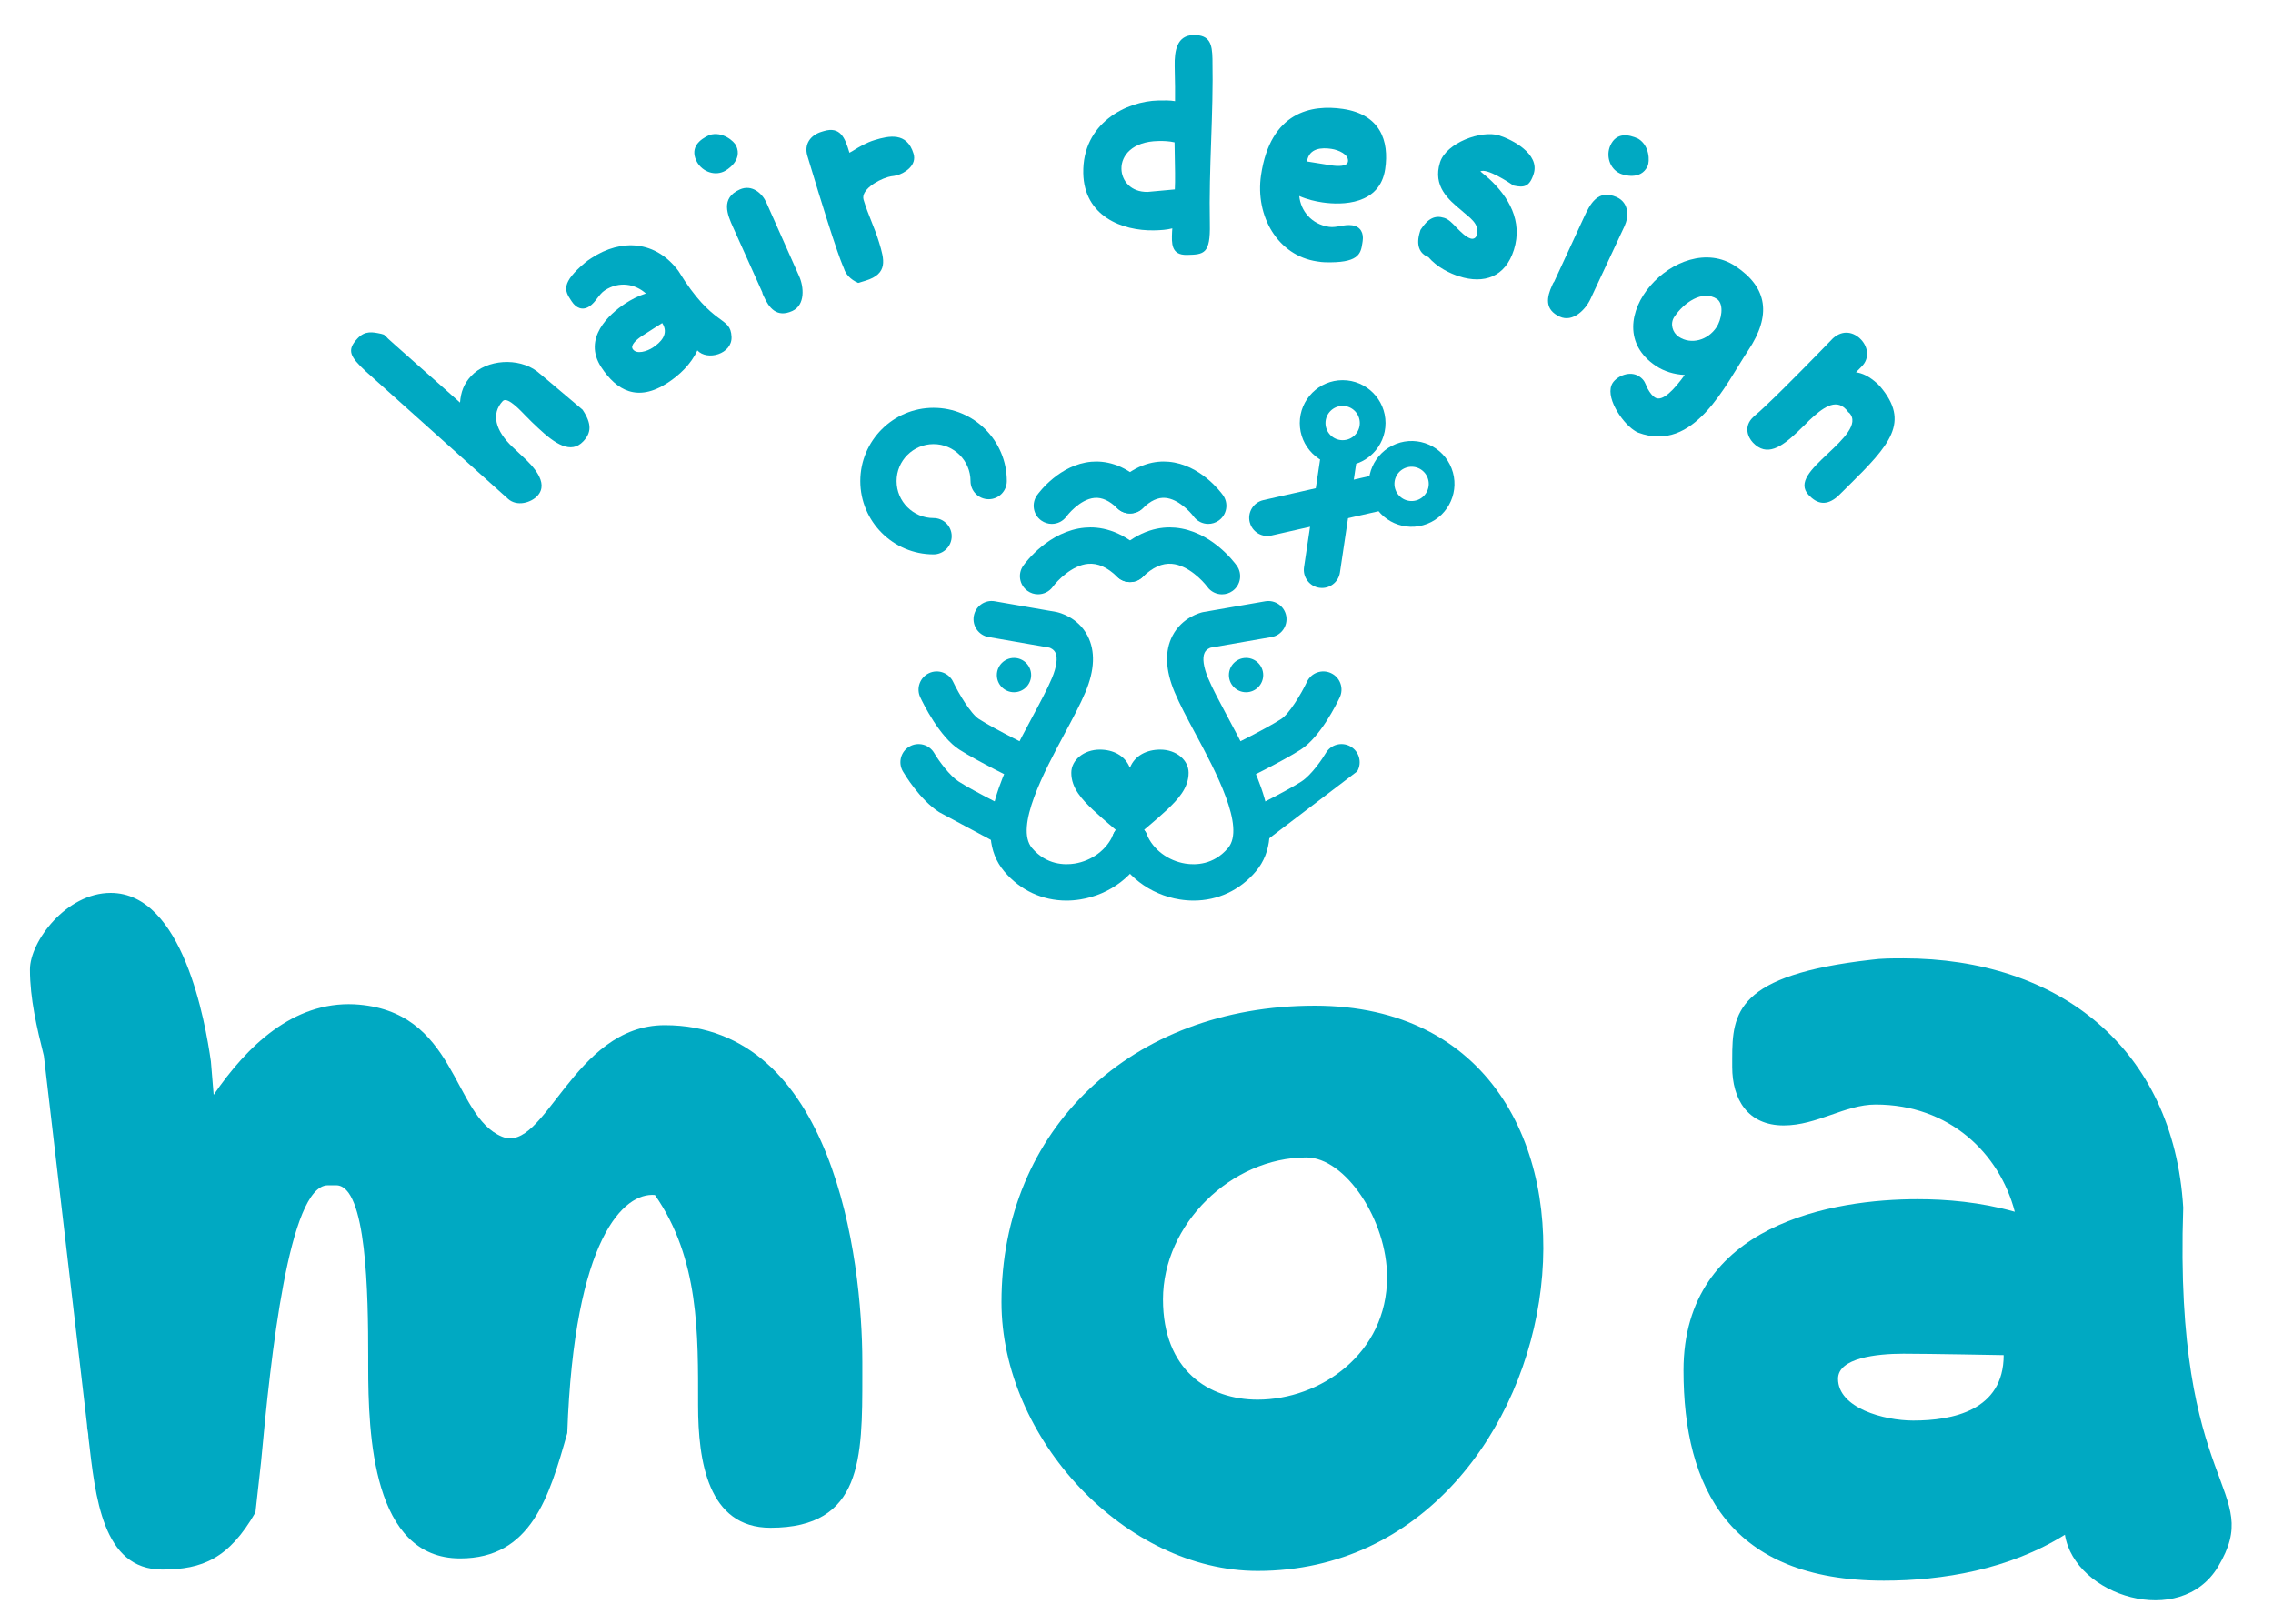 <?xml version="1.0" encoding="utf-8"?>
<!-- Generator: Adobe Illustrator 16.0.0, SVG Export Plug-In . SVG Version: 6.00 Build 0)  -->
<!DOCTYPE svg PUBLIC "-//W3C//DTD SVG 1.1//EN" "http://www.w3.org/Graphics/SVG/1.1/DTD/svg11.dtd">
<svg version="1.1" id="レイヤー_1" xmlns="http://www.w3.org/2000/svg" xmlns:xlink="http://www.w3.org/1999/xlink" x="0px"
	 y="0px" width="280px" height="200px" viewBox="0 0 280 200" enable-background="new 0 0 280 200" xml:space="preserve">
<g>
	<path fill="#00A9C2" d="M45.047,45.73c-1.908-1.792-2.387-2.574-1.008-4.041c0.936-0.995,1.857-0.797,2.914-0.574l0.344,0.104
		l0.441,0.413c-0.67-0.522,7.319,6.496,8.928,7.954c0.104-1.285,0.444-2.29,1.382-3.289c1.931-2.051,5.798-2.285,8.097-0.562
		c0.53,0.44,0.819,0.66,5.613,4.727c1.168,1.756,1.083,2.841,0.093,3.898c-1.517,1.613-3.465,0.334-5.575-1.651
		c-0.5-0.469-1.056-0.992-1.554-1.519c-0.322-0.303-2.183-2.439-2.792-1.793c-1.459,1.554-0.94,3.646,1.229,5.687l1.35,1.268
		c0.938,0.883,3.228,3.091,1.681,4.733c-0.768,0.82-2.492,1.357-3.604,0.367L45.047,45.73z"/>
	<path fill="#00A9C2" d="M72.847,31.792c3.737-2.455,7.943-2.137,10.722,1.578c4.321,7.086,6.431,5.458,6.546,8.128
		c0.087,2.111-3.001,2.985-4.211,1.658c-0.793,1.727-2.23,3.059-3.642,3.986c-3.737,2.455-6.327,0.93-8.188-1.898
		c-2.342-3.565,0.948-6.549,2.934-7.853c0.709-0.464,1.559-0.928,2.555-1.245c-1.297-1.169-3.283-1.551-5.066-0.379
		c-0.741,0.486-1.083,1.433-1.889,1.965c-0.875,0.575-1.666,0.18-2.175-0.597L70.3,36.935c-0.731-1.111-1.225-2.085,1.793-4.603
		C72.308,32.145,72.577,31.968,72.847,31.792z M79.128,41.349c-0.642,0.419-1.517,1.139-1.185,1.644
		c0.464,0.707,1.774,0.28,2.482-0.186c0.94-0.618,2.031-1.671,1.148-3.017C81.573,39.79,79.732,40.95,79.128,41.349z"/>
	<path fill="#00A9C2" d="M87.395,16.629c1.589-0.497,3.033,0.755,3.298,1.339c0.808,1.8-1.133,2.984-1.537,3.164
		c-1.322,0.596-2.839-0.134-3.403-1.383C85.028,18.134,86.183,17.173,87.395,16.629z M91.122,23.341
		c1.506-0.677,2.773,0.474,3.285,1.61l4.044,9.086c0.561,1.25,0.793,3.529-0.861,4.272c-1.909,0.86-2.866-0.387-3.527-1.856
		l-0.132-0.294c-0.015-0.035,0.005-0.09-0.029-0.162l-3.583-7.969C89.605,26.449,88.732,24.412,91.122,23.341z"/>
	<path fill="#00A9C2" d="M99.458,19.197c-0.438-1.466,0.41-2.562,1.756-2.967l0.27-0.082c2.045-0.614,2.611,0.856,3.133,2.591
		l0.025,0.077l0.324-0.181c0.035-0.01,0.103-0.075,0.14-0.085c0.779-0.485,1.637-0.995,2.677-1.308
		c1.699-0.509,3.942-1.015,4.752,1.684c0.43,1.428-1.012,2.365-2.055,2.677c0,0-0.244,0.033-0.359,0.067
		c-0.204,0.018-0.484,0.061-0.753,0.142c-1.392,0.417-3.337,1.633-2.988,2.789c0.553,1.85,1.372,3.455,1.916,5.266
		c0.629,2.085,1.16,3.857-1.697,4.713l-0.882,0.267c-0.97-0.424-1.547-1.092-1.756-1.785
		C103.841,32.678,103.385,32.269,99.458,19.197z"/>
	<path fill="#00A9C2" d="M144.381,28.57c-0.005-0.159,0.033-0.282,0.03-0.441c-0.681,0.173-1.362,0.227-2.25,0.244
		c-3.944,0.08-8.611-1.761-8.716-7.032c-0.123-6.2,5.344-8.884,9.244-8.961c0.764-0.014,1.407-0.027,2.056,0.081
		c0.02-1.089,0-2.134-0.044-4.307c-0.04-1.933,0.287-3.79,2.3-3.831c2.05-0.041,2.317,1.123,2.353,2.934
		c0.137,7.002-0.462,13.254-0.322,20.338c0.069,3.662-0.691,3.759-2.824,3.799C144.236,31.433,144.326,29.941,144.381,28.57z
		 M142.669,17.372c-3.181,0.064-4.555,1.783-4.522,3.431c0.027,1.45,1.145,2.876,3.235,2.834l3.338-0.306
		c0.055-1.088,0.03-2.455-0.035-5.797c-0.648-0.148-1.332-0.174-1.856-0.164L142.669,17.372z"/>
	<path fill="#00A9C2" d="M162.242,32.199c-4.822-0.708-7.648-5.563-6.905-10.622c1.157-7.847,6.254-8.723,10.078-8.161
		c4.62,0.681,5.73,3.937,5.219,7.401c-0.653,4.423-5.299,4.471-7.729,4.114c-0.878-0.131-1.861-0.355-2.858-0.787
		c0.179,1.817,1.486,3.474,3.674,3.797c0.918,0.136,1.841-0.338,2.836-0.194c1.077,0.159,1.444,0.987,1.302,1.942l-0.042,0.279
		c-0.197,1.355-0.521,2.447-4.615,2.333C162.918,32.3,162.599,32.252,162.242,32.199z M163.983,20.368
		c0.799,0.118,1.971,0.168,2.063-0.469c0.13-0.876-1.17-1.434-2.047-1.562c-1.155-0.173-2.75-0.122-2.999,1.552
		C161,19.888,163.228,20.256,163.983,20.368z"/>
	<path fill="#00A9C2" d="M174.979,28.323c0.918-1.441,1.806-1.839,2.918-1.487c0.574,0.18,1.015,0.656,1.522,1.195
		c0.544,0.551,1.152,1.164,1.731,1.346c0.305,0.098,0.633-0.011,0.754-0.395c0.461-1.458-1.019-2.262-1.898-3.085
		c-1.574-1.298-3.54-2.971-2.62-5.89c0.761-2.42,5.101-4.009,7.292-3.321c1.572,0.497,5.027,2.258,4.254,4.716
		c-0.52,1.65-1.22,1.726-2.482,1.454c-0.591-0.396-3.283-2.172-4.091-1.75l0.798,0.673c0.064,0.062,0.13,0.126,0.235,0.2
		c2.457,2.25,4.215,5.25,3.103,8.783c-1.063,3.379-3.697,4.24-6.731,3.285c-1.112-0.35-2.731-1.112-3.809-2.378
		c-1.09-0.429-1.569-1.466-1.033-3.154L174.979,28.323z"/>
	<path fill="#00A9C2" d="M199.192,24.302c1.496,0.694,1.457,2.405,0.933,3.539l-4.211,9.008c-0.574,1.242-2.145,2.911-3.787,2.149
		c-1.901-0.877-1.589-2.417-0.913-3.88l0.134-0.292c0.018-0.036,0.073-0.056,0.105-0.13l3.667-7.929
		C195.849,25.197,196.816,23.205,199.192,24.302z M201.815,17.089c1.415,0.876,1.417,2.786,1.147,3.371
		c-0.828,1.791-2.994,1.1-3.393,0.913c-1.317-0.609-1.761-2.233-1.187-3.476C199.126,16.288,200.611,16.531,201.815,17.089z"/>
	<path fill="#00A9C2" d="M207.538,46.18c-1.317-0.057-2.554-0.446-3.562-1.116c-7.908-5.267,2.819-16.942,9.819-12.276
		c3.956,2.633,4.44,6.049,1.561,10.373c-2.792,4.188-6.63,12.711-13.565,10.123c-0.155-0.055-0.357-0.188-0.524-0.301
		c-1.507-1.002-3.667-4.23-2.594-5.838c0.539-0.804,2.101-1.554,3.273-0.772c0.634,0.423,0.758,0.892,0.938,1.349l0.045,0.079
		c0.367,0.682,0.658,0.972,0.928,1.15C204.794,49.575,206.289,47.909,207.538,46.18z M206.799,41.478
		c1.542,1.027,3.597,0.412,4.646-1.164c0.603-0.904,0.983-2.783,0.09-3.473c-1.811-1.205-4.121,0.447-5.284,2.19
		C205.717,39.836,205.997,40.942,206.799,41.478z"/>
	<path fill="#00A9C2" d="M217.549,49.944c2.402-2.265,6.424-6.39,8.245-8.272c1.255-1.13,2.609-0.751,3.467,0.157
		c0.829,0.879,1.103,2.282,0.075,3.307c-0.175,0.165-0.442,0.469-0.703,0.719c0.763,0.107,1.58,0.444,2.658,1.416l0.334,0.351
		c3.689,4.378,1.242,7.128-3.973,12.27l-1.263,1.246c-1.402,1.212-2.532,0.949-3.583-0.162c-1.437-1.523,0.349-3.208,2.373-5.113
		c1.841-1.74,3.892-3.673,2.619-5.02c-0.024-0.028-0.083-0.03-0.109-0.062c-0.056-0.056-0.08-0.144-0.135-0.201l-0.167-0.176
		c-1.3-1.376-2.932-0.115-4.54,1.404c-0.262,0.249-0.497,0.525-1.467,1.438c-1.903,1.794-3.734,3.079-5.446,1.265
		c-0.636-0.675-1.165-2,0.036-3.132l0.174-0.167C216.494,50.938,216.963,50.495,217.549,49.944z"/>
</g>
<g>
	<path fill="#00A9C2" d="M5.402,130.046c-0.858-3.429-1.714-7.029-1.714-10.63c0-3.431,4.458-9.432,9.946-9.432
		c8.916,0,11.66,15.945,12.346,20.749l0.341,4.117c4.117-6.003,9.773-11.491,17.318-11.148c12.692,0.686,12.003,13.717,18.18,16.292
		c5.313,2.228,8.743-13.721,20.062-13.721c20.744,0,24.347,28.636,24.347,41.494v1.717c0,10.118,0,18.691-11.315,18.691
		c-7.718,0-8.918-8.229-8.918-15.089c0-8.746,0.173-18.007-5.315-25.895c-3.771-0.341-9.946,5.145-10.802,29.321
		c-2.23,7.888-4.46,15.438-13.204,15.438c-10.801,0-11.315-15.263-11.315-23.664v-1.202c0-7.544-0.171-21.09-3.946-21.09
		c-0.514,0-0.856,0-1.027,0c-4.802,0-7.032,21.09-8.23,34.121l-0.688,6.172c-3.255,5.663-6.516,7.034-11.487,7.034
		c-7.372,0-8.23-8.921-9.088-16.292c0-0.517-0.172-1.029-0.172-1.544L5.402,130.046z"/>
	<path fill="#00A9C2" d="M123.37,160.396c0-21.261,15.945-36.523,38.581-36.523c43.041,0,33.606,69.619-7.03,69.619
		C138.631,193.492,123.37,177.203,123.37,160.396z M154.921,172.399c7.716,0,15.945-5.659,15.945-15.089
		c0-7.029-5.144-14.747-9.943-14.747c-9.26,0-17.662,8.231-17.662,17.491C143.261,168.801,148.918,172.399,154.921,172.399z"/>
	<path fill="#00A9C2" d="M234.478,118.044c19.033,0,33.266,10.974,34.464,30.696c-1.199,35.319,10.119,34.464,4.289,44.237
		c-4.633,7.714-17.664,3.601-18.864-3.946c-6.858,4.291-15.09,5.66-22.292,5.66c-19.031,0-24.69-11.487-24.69-25.891
		c0-18.175,18.688-21.092,28.805-21.092c3.603,0,7.718,0.343,12.003,1.545c-1.886-7.205-8.057-13.206-17.143-13.206
		c-3.774,0-7.204,2.573-11.32,2.573c-4.458,0-6.344-3.257-6.344-7.204v-1.027c0-5.658,0.517-10.288,17.148-12.174
		C231.733,118.044,233.105,118.044,234.478,118.044z M234.478,166.74c-3.257,0-8.057,0.514-8.057,3.088
		c0,3.601,5.654,5.145,9.254,5.145c4.805,0,11.148-1.199,11.148-8.058C246.823,166.915,237.56,166.74,234.478,166.74z"/>
</g>
<g>
	<g>
		<path fill="#00A9C2" d="M131.376,110.928c-2.963,0-5.692-1.258-7.658-3.586c-4.134-4.886,0.089-12.758,3.482-19.082
			c0.946-1.766,1.841-3.432,2.39-4.745c0.571-1.362,0.728-2.498,0.429-3.117c-0.2-0.413-0.619-0.585-0.747-0.628l-7.491-1.303
			c-1.217-0.211-2.033-1.37-1.821-2.586c0.209-1.217,1.367-2.036,2.583-1.821l7.604,1.322c0.349,0.075,2.629,0.627,3.822,2.919
			c0.978,1.876,0.89,4.214-0.254,6.942c-0.634,1.509-1.577,3.268-2.574,5.129c-2.46,4.586-6.177,11.516-4.012,14.079
			c1.789,2.114,4.056,2.108,5.246,1.92c2.14-0.338,4.009-1.745,4.757-3.583c0.462-1.143,1.771-1.695,2.912-1.228
			c1.145,0.466,1.693,1.771,1.23,2.914c-1.348,3.304-4.488,5.723-8.197,6.314C132.504,110.882,131.935,110.928,131.376,110.928z"/>
		<path fill="#00A9C2" d="M115.695,100.036c-2.39-1.535-4.265-4.673-4.47-5.024c-0.624-1.07-0.265-2.439,0.804-3.06
			c1.069-0.623,2.437-0.262,3.058,0.805c0.574,0.976,1.901,2.793,3.019,3.512c2.07,1.326,6.71,3.586,6.755,3.608
			c1.113,0.539,1.577,1.878,1.035,2.989c-0.386,0.796-1.185,1.26-2.013,1.26c-0.329,0-0.663-0.071-0.978-0.224"/>
		<path fill="#00A9C2" d="M126.367,96.422c-0.329,0-0.663-0.073-0.978-0.226c-0.2-0.096-4.919-2.395-7.21-3.866
			c-2.427-1.554-4.435-5.638-4.812-6.44c-0.526-1.116-0.047-2.447,1.07-2.975c1.118-0.527,2.45-0.05,2.979,1.068
			c0.693,1.472,2.185,3.946,3.175,4.581c2.07,1.327,6.708,3.586,6.752,3.609c1.113,0.54,1.574,1.879,1.033,2.988
			C127.994,95.958,127.195,96.422,126.367,96.422z"/>
		<g>
			<path fill="#00A9C2" d="M139.205,94.539c0.593-1.491,2.068-2.208,3.724-2.208c1.978,0,3.487,1.293,3.487,2.856
				c0,1.886-1.315,3.279-2.662,4.56c-1.297,1.224-3.886,3.365-4.549,3.885h-0.035c-0.667-0.521-3.24-2.661-4.535-3.885
				c-1.352-1.281-2.664-2.674-2.664-4.56c0-1.59,1.566-2.856,3.507-2.856c1.639,0,3.096,0.717,3.692,2.208H139.205z"/>
		</g>
		<circle fill="#00A9C2" cx="124.913" cy="83.15" r="2.113"/>
		<path fill="#00A9C2" d="M147.029,110.928c-0.561,0-1.13-0.046-1.704-0.138c-3.709-0.592-6.85-3.011-8.192-6.314
			c-0.469-1.144,0.083-2.448,1.228-2.914c1.14-0.468,2.449,0.085,2.914,1.228c0.746,1.838,2.614,3.245,4.754,3.583
			c1.188,0.188,3.455,0.194,5.244-1.92c2.17-2.563-1.549-9.493-4.011-14.079c-0.996-1.861-1.941-3.62-2.572-5.129
			c-1.146-2.729-1.232-5.066-0.257-6.942c1.194-2.292,3.477-2.845,3.731-2.902l7.693-1.339c1.217-0.209,2.375,0.604,2.587,1.821
			c0.212,1.216-0.604,2.375-1.818,2.586l-7.494,1.303c-0.13,0.043-0.549,0.215-0.743,0.628c-0.3,0.619-0.145,1.755,0.424,3.117
			c0.551,1.312,1.447,2.979,2.39,4.745c3.397,6.323,7.618,14.196,3.487,19.082C152.72,109.668,149.993,110.928,147.029,110.928z"/>
		<path fill="#00A9C2" d="M155.499,103.902c-0.314,0.152-0.648,0.224-0.976,0.224c-0.83,0-1.626-0.464-2.012-1.26
			c-0.54-1.11-0.078-2.45,1.032-2.989c0.048-0.022,4.685-2.283,6.755-3.608c1.268-0.812,2.639-2.859,3.019-3.512
			c0.621-1.067,1.991-1.429,3.059-0.805c1.068,0.621,1.432,1.99,0.809,3.06"/>
		<path fill="#00A9C2" d="M152.039,96.422c-0.829,0-1.624-0.463-2.014-1.261c-0.542-1.109-0.075-2.448,1.033-2.988
			c0.047-0.023,4.685-2.282,6.755-3.609c0.999-0.639,2.484-3.111,3.178-4.58c0.524-1.117,1.853-1.598,2.976-1.071
			c1.116,0.526,1.595,1.858,1.071,2.976c-0.38,0.802-2.385,4.886-4.81,6.44c-2.295,1.471-7.015,3.77-7.214,3.866
			C152.7,96.349,152.366,96.422,152.039,96.422z"/>
		<path fill="#00A9C2" d="M151.38,83.15c0,1.166,0.946,2.113,2.113,2.113c1.17,0,2.113-0.947,2.113-2.113
			c0-1.167-0.943-2.114-2.113-2.114C152.326,81.036,151.38,81.983,151.38,83.15z"/>
		<g>
			<path fill="#00A9C2" d="M127.876,73.2c-0.456,0-0.913-0.138-1.31-0.425c-0.995-0.725-1.222-2.11-0.504-3.11
				c0.312-0.439,3.189-4.279,7.574-4.67c1.741-0.162,4.393,0.212,7.124,2.857c0.886,0.86,0.908,2.277,0.05,3.164
				c-0.86,0.889-2.275,0.909-3.166,0.05c-1.225-1.19-2.392-1.717-3.595-1.617c-2,0.167-3.827,2.103-4.36,2.834
				C129.251,72.881,128.567,73.2,127.876,73.2z"/>
			<path fill="#00A9C2" d="M150.529,73.206c-0.693,0-1.376-0.322-1.813-0.926c-0.536-0.732-2.362-2.662-4.358-2.83
				c-1.197-0.103-2.37,0.427-3.597,1.617c-0.891,0.855-2.305,0.836-3.165-0.051c-0.861-0.886-0.836-2.304,0.051-3.164
				c2.729-2.644,5.389-3.017,7.125-2.856c4.383,0.392,7.259,4.234,7.571,4.67c0.721,1.004,0.491,2.401-0.512,3.121
				C151.438,73.071,150.981,73.206,150.529,73.206z"/>
		</g>
		<g>
			<path fill="#00A9C2" d="M129.57,64.532c-0.449,0-0.903-0.138-1.3-0.419c-1.005-0.72-1.232-2.117-0.514-3.121
				c0.276-0.385,2.807-3.771,6.68-4.117c1.559-0.134,3.914,0.188,6.324,2.528c0.886,0.861,0.908,2.275,0.05,3.163
				c-0.863,0.888-2.28,0.909-3.166,0.048c-0.976-0.944-1.889-1.363-2.809-1.284c-1.86,0.166-3.43,2.247-3.445,2.268
				C130.955,64.206,130.269,64.532,129.57,64.532z"/>
			<path fill="#00A9C2" d="M148.835,64.532c-0.693,0-1.375-0.322-1.813-0.928c-0.435-0.59-1.901-2.144-3.467-2.275
				c-0.916-0.08-1.826,0.343-2.794,1.285c-0.886,0.859-2.305,0.839-3.163-0.048c-0.86-0.888-0.838-2.303,0.047-3.163
				c2.412-2.341,4.77-2.669,6.324-2.527c3.876,0.346,6.406,3.731,6.681,4.116c0.721,1.004,0.491,2.401-0.514,3.121
				C149.741,64.395,149.287,64.532,148.835,64.532z"/>
		</g>
		<g>
			<path fill="#00A9C2" d="M115,68.285c-4.977,0-9.023-4.05-9.023-9.028c0-4.977,4.046-9.027,9.023-9.027
				c4.979,0,9.028,4.05,9.028,9.027c0,1.236-0.998,2.236-2.236,2.236c-1.234,0-2.234-1-2.234-2.236c0-2.512-2.046-4.554-4.558-4.554
				c-2.51,0-4.553,2.042-4.553,4.554c0,2.51,2.043,4.555,4.553,4.555c1.235,0,2.238,1.001,2.238,2.234
				C117.237,67.283,116.234,68.285,115,68.285z"/>
		</g>
	</g>
	<g>
		<g>
			<path fill="#00A9C2" d="M165.392,46.827c-2.919,0-5.283,2.366-5.283,5.282c0,2.917,2.364,5.282,5.283,5.282
				c2.918,0,5.284-2.365,5.284-5.282C170.676,49.193,168.311,46.827,165.392,46.827z M165.392,54.221
				c-1.167,0-2.113-0.945-2.113-2.112c0-1.166,0.946-2.113,2.113-2.113s2.113,0.947,2.113,2.113
				C167.505,53.276,166.56,54.221,165.392,54.221z"/>
			<path fill="#00A9C2" d="M162.848,72.423c-0.105,0-0.209-0.007-0.314-0.021c-1.223-0.173-2.076-1.304-1.901-2.526l1.986-13.317
				c0.172-1.224,1.302-2.083,2.524-1.905c1.225,0.174,2.076,1.304,1.906,2.527l-1.988,13.316
				C164.903,71.614,163.945,72.423,162.848,72.423z"/>
		</g>
		<g>
			<path fill="#00A9C2" d="M178.811,57.689c-1.056-2.721-4.119-4.067-6.838-3.01c-2.719,1.06-4.066,4.119-3.008,6.839
				c1.058,2.718,4.121,4.067,6.84,3.009C178.521,63.471,179.868,60.407,178.811,57.689z M171.918,60.37
				c-0.422-1.087,0.114-2.312,1.205-2.736c1.087-0.423,2.312,0.116,2.734,1.205c0.421,1.087-0.115,2.311-1.203,2.734
				C173.564,61.996,172.342,61.457,171.918,60.37z"/>
			<path fill="#00A9C2" d="M154.032,64.596c-0.035-0.098-0.07-0.197-0.095-0.3c-0.282-1.204,0.464-2.406,1.667-2.689l13.131-2.975
				c1.203-0.283,2.415,0.457,2.691,1.664c0.282,1.201-0.461,2.406-1.664,2.689l-13.134,2.975
				C155.531,66.217,154.431,65.617,154.032,64.596z"/>
		</g>
	</g>
</g>
</svg>
